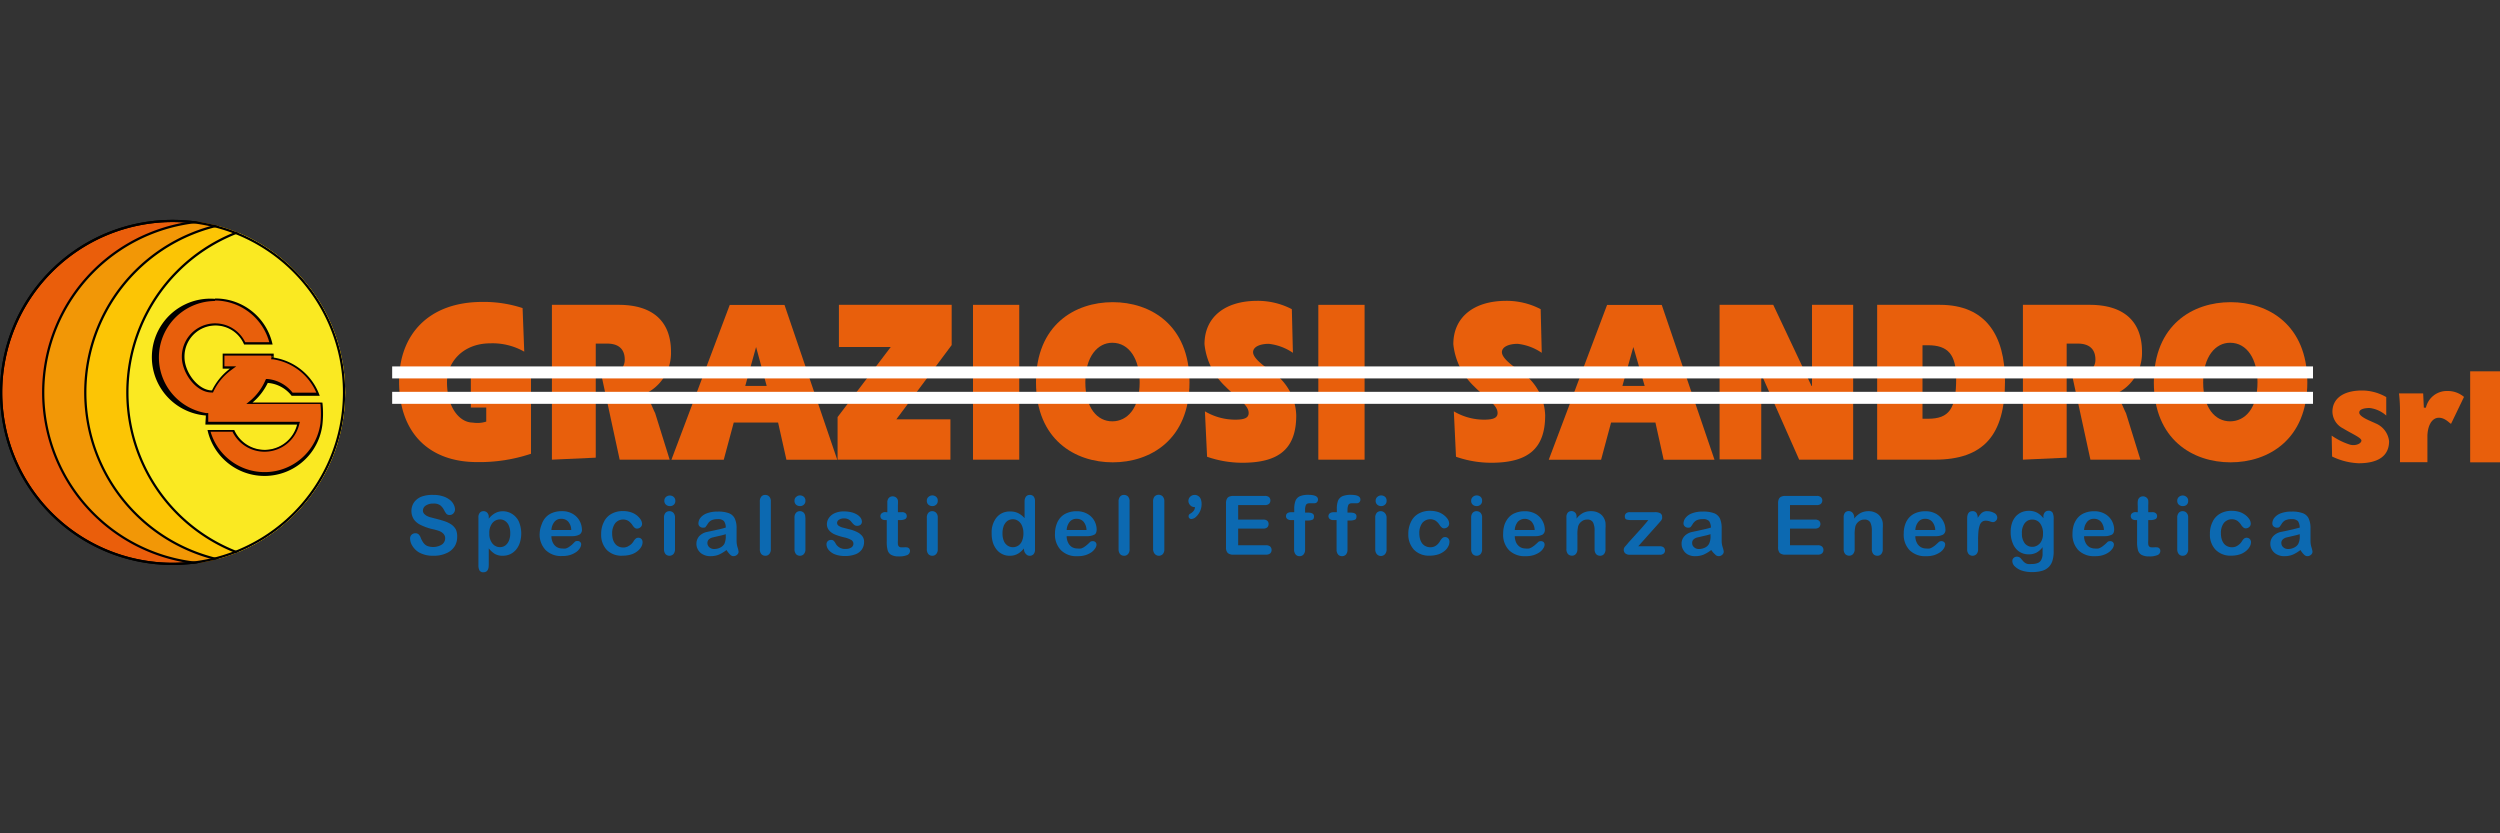<?xml version="1.0" encoding="UTF-8"?> <svg xmlns="http://www.w3.org/2000/svg" xmlns:xlink="http://www.w3.org/1999/xlink" viewBox="0 0 300 100"><rect x="0" y="0" width="300" height="100" fill="#333333" stroke="none"/><defs><style>.a{fill:none;}.b{isolation:isolate;}.c{clip-path:url(#a);}.d{fill:#ea5e0b;}.e{fill:#f29706;}.f{fill:#fcc505;}.g{fill:#fae922;}.h{fill:#e85f0c;}.i{mix-blend-mode:multiply;}.j{fill:#0c69b1;}.k{fill:#fff;}</style><clipPath id="a"><circle class="a" cx="20.71" cy="47.09" r="20.71"></circle></clipPath></defs><g class="b"><g class="c"><path class="d" d="M20.71,67.67A20.58,20.58,0,1,1,41.28,47.09,20.6,20.6,0,0,1,20.71,67.67Z"></path><path d="M20.71,26.65A20.44,20.44,0,1,1,.27,47.09,20.46,20.46,0,0,1,20.71,26.65m0-.27A20.71,20.71,0,1,0,41.42,47.09,20.71,20.71,0,0,0,20.71,26.38Z"></path><path class="e" d="M25.76,67.67A20.58,20.58,0,1,1,46.33,47.09,20.6,20.6,0,0,1,25.76,67.67Z"></path><path d="M25.76,26.65A20.44,20.44,0,1,1,5.32,47.09,20.46,20.46,0,0,1,25.76,26.65m0-.27A20.71,20.71,0,1,0,46.47,47.09,20.71,20.71,0,0,0,25.76,26.38Z"></path><path class="f" d="M30.81,67.67A20.58,20.58,0,1,1,51.38,47.09,20.6,20.6,0,0,1,30.81,67.67Z"></path><path d="M30.81,26.65A20.44,20.44,0,1,1,10.37,47.09,20.46,20.46,0,0,1,30.81,26.65m0-.27A20.71,20.71,0,1,0,51.52,47.09,20.71,20.71,0,0,0,30.81,26.38Z"></path><path class="g" d="M35.86,67.67A20.58,20.58,0,1,1,56.44,47.09,20.6,20.6,0,0,1,35.86,67.67Z"></path><path d="M35.86,26.65A20.44,20.44,0,1,1,15.42,47.09,20.46,20.46,0,0,1,35.86,26.65m0-.27A20.71,20.71,0,1,0,56.57,47.09,20.71,20.71,0,0,0,35.86,26.38Z"></path></g><path class="h" d="M31.73,56.75a6.86,6.86,0,0,1-6.66-5.11H28a4.14,4.14,0,0,0,7.75-.75l0-.17h-11c0-.31,0-.63,0-.94v-.12l-.12,0a6.9,6.9,0,0,1,1.07-13.71,6.94,6.94,0,0,1,6.7,5.26H29.33A3.85,3.85,0,0,0,22,42.83c0,2,1.76,4.13,3.43,4.13h.09l0-.08a7.09,7.09,0,0,1,2.11-2.56l.33-.24H26.8V42.54l5.87,0v0a1.47,1.47,0,0,1,0,.25v.11l.11.1a6.86,6.86,0,0,1,5.35,4.33h-3.1a4.13,4.13,0,0,0-2.91-1.64h-.09l0,.08a6.86,6.86,0,0,1-1.8,2.31l-.28.24h8.64a11.83,11.83,0,0,1,0,2.49A6.92,6.92,0,0,1,31.73,56.75Z"></path><path d="M25.79,36.06a6.8,6.8,0,0,1,6.52,5H29.42a4,4,0,0,0-7.6,1.78c0,1.88,1.68,4.26,3.57,4.26h.17l.07-.15a6.82,6.82,0,0,1,2.07-2.51l.65-.48H26.93V42.67l5.62,0v.14h.27l-.27.08v.23l.23,0a6.75,6.75,0,0,1,5.18,4H35.11a4.33,4.33,0,0,0-3-1.64l-.19,0-.08.17A6.72,6.72,0,0,1,30.13,48l-.57.47h8.89a11.53,11.53,0,0,1,0,2.34,6.76,6.76,0,0,1-13.18,1H27.9a4.28,4.28,0,0,0,8-.86l.09-.33h-11c0-.24,0-.51,0-.8l0-.25-.25,0a6.77,6.77,0,0,1,1.05-13.45m0-.26a7,7,0,0,0-1.09,14c0,.35-.05.73-.05,1.09h11a4,4,0,0,1-7.54.65H24.9a7,7,0,0,0,13.79-.65,11.73,11.73,0,0,0,0-2.64H30.3a7.16,7.16,0,0,0,1.83-2.36A4,4,0,0,1,35,47.5h3.37a7,7,0,0,0-5.53-4.59v-.08a2.6,2.6,0,0,0,0-.4l-6.12,0v1.81h.87a7.17,7.17,0,0,0-2.15,2.61c-1.64,0-3.3-2.15-3.3-4a3.72,3.72,0,0,1,7.15-1.51h3.42a7,7,0,0,0-6.87-5.52Z"></path><path d="M20.71,26.65A20.44,20.44,0,1,1,.27,47.09,20.46,20.46,0,0,1,20.71,26.65m0-.27A20.71,20.71,0,1,0,41.42,47.09,20.71,20.71,0,0,0,20.71,26.38Z"></path><path class="h" d="M56.5,45.07h7.22v9.38a19.43,19.43,0,0,1-6.47,1c-5.72,0-9.36-3.46-9.36-9.67,0-5.62,3.53-9.55,10-9.55a14.85,14.85,0,0,1,4.82.74l.2,5.23a7.67,7.67,0,0,0-4.07-1c-3.27,0-5.2,2.25-5.2,4.66,0,3.11,1.55,4.85,3.09,4.85a3.42,3.42,0,0,0,1.62-.12V48.9H56.5Z"></path><path class="h" d="M71.49,47.65v7.27l-5.26.24V36.58h8c4.13,0,6.29,2,6.29,5.65A5.4,5.4,0,0,1,77,47.43v.08c1.07.34,1.08,1,1.62,2.07l1.74,5.58h-6l-2.16-10c1.66,0,2.77-.8,2.77-2s-.66-1.93-2.13-1.93H71.49v6.44Z"></path><path class="h" d="M93.37,50.7H88.05l-1.2,4.47H80.57l7-18.58h6.57l6.33,18.58h-6.1Zm-2.64-9.06h0l-1.3,4.67H92Z"></path><path class="h" d="M198.65,50.7h-5.32l-1.2,4.47h-6.28l7-18.58h6.56l6.33,18.58h-6.1ZM196,41.64h0l-1.31,4.67h2.67Z"></path><path class="h" d="M100.51,50.05l6.38-8.41h-6.22V36.58H114.2v4.83l-6.64,8.91h6.49v4.84H100.51Z"></path><path class="h" d="M116.76,36.58h5.55V55.16h-5.55Z"></path><path class="h" d="M158.2,36.58h5.55V55.16H158.2Z"></path><path class="h" d="M133.53,36.26c4.51,0,9.21,2.71,9.21,9.61s-4.7,9.61-9.21,9.61-9.21-2.71-9.21-9.61S129,36.26,133.53,36.26Zm-.06,14.3h0c1.79,0,3.29-1.55,3.29-4.69,0-2.73-1.23-4.74-3.29-4.74-1.73,0-3.23,1.63-3.23,4.74S131.69,50.56,133.47,50.56Z"></path><path class="h" d="M248,47.65v7.27l-5.25.24V36.58h8c4.13,0,6.29,2,6.29,5.65a5.39,5.39,0,0,1-3.55,5.2v.08c1.07.34,1.08,1,1.63,2.07l1.73,5.58h-6l-2.17-10c1.66,0,2.77-.8,2.77-2s-.66-1.93-2.13-1.93H248v6.44Z"></path><path class="h" d="M267.67,36.26c4.51,0,9.21,2.71,9.21,9.61s-4.7,9.61-9.21,9.61-9.21-2.71-9.21-9.61S263.15,36.26,267.67,36.26Zm-.06,14.3h0c1.79,0,3.29-1.55,3.29-4.69,0-2.73-1.23-4.74-3.29-4.74-1.73,0-3.23,1.63-3.23,4.74S265.83,50.56,267.61,50.56Z"></path><path class="h" d="M144.59,49.36a7.15,7.15,0,0,0,3.63,1c1.13,0,1.62-.22,1.62-.8,0-1-1.42-1.77-2.8-3.19a8.1,8.1,0,0,1-2.5-5.07c0-3.2,2.4-5.2,6.34-5.2a8.89,8.89,0,0,1,4.14,1l.13,5.24a6.37,6.37,0,0,0-2.89-1.08c-1.07,0-1.89.36-1.89,1,0,.85,1.71,1.94,2.6,2.58a6.55,6.55,0,0,1,2.58,5c0,4.08-2.14,5.69-6.48,5.69a12.88,12.88,0,0,1-4.22-.72Z"></path><path class="h" d="M174.46,49.36a7.11,7.11,0,0,0,3.63,1c1.12,0,1.62-.22,1.62-.8,0-1-1.42-1.77-2.81-3.19a8.1,8.1,0,0,1-2.5-5.07c0-3.2,2.41-5.2,6.35-5.2a8.86,8.86,0,0,1,4.13,1l.13,5.24a6.33,6.33,0,0,0-2.89-1.08c-1.06,0-1.89.36-1.89,1,0,.85,1.72,1.94,2.61,2.58a6.55,6.55,0,0,1,2.58,5c0,4.08-2.14,5.69-6.48,5.69a12.82,12.82,0,0,1-4.22-.72Z"></path><path class="h" d="M279.8,52.27a8,8,0,0,0,2.24,1.1c.68.16,1.33-.16,1.33-.5s-1.08-.78-2.2-1.46a2.3,2.3,0,0,1-1.28-2c0-1.46,1.14-2.55,3.57-2.55a5.86,5.86,0,0,1,2.89.79l0,2.22a3.61,3.61,0,0,0-2-.91c-.66,0-1.24.16-1.24.54,0,.54,1.33,1,1.95,1.3a2.62,2.62,0,0,1,1.63,2.14c0,1.76-1.28,2.65-3.65,2.65a8,8,0,0,1-3.19-.81Z"></path><path class="h" d="M211.46,45.13h-.11v10h-5V36.58h6.44l4.59,9.73h.06V36.58h4.94V55.16h-6.48Z"></path><path class="h" d="M225.26,36.58h7.54c5.46,0,7.8,3.64,7.8,9.18,0,6.45-2.56,9.4-8.44,9.4h-6.9Zm5.44,13.67h.66c2.56,0,3.38-1.22,3.38-4.82,0-2.91-1-4-3.38-4h-.66Z"></path><g class="i"><path class="j" d="M54.86,64.45a2.06,2.06,0,0,1-.33,1.15,2.15,2.15,0,0,1-1,.8,3.51,3.51,0,0,1-1.51.29,3.42,3.42,0,0,1-1.72-.39,2.3,2.3,0,0,1-.79-.76,1.72,1.72,0,0,1-.3-.92.61.61,0,0,1,.18-.45.63.63,0,0,1,.46-.18.54.54,0,0,1,.39.14,1.17,1.17,0,0,1,.26.43,2.65,2.65,0,0,0,.3.56,1.18,1.18,0,0,0,.44.38,2,2,0,0,0,1.78-.15.92.92,0,0,0,.4-.74.78.78,0,0,0-.22-.57,1.39,1.39,0,0,0-.55-.34,7.62,7.62,0,0,0-.91-.24A6.86,6.86,0,0,1,50.49,63a2.1,2.1,0,0,1-.81-.65,1.87,1.87,0,0,1,0-2.06,2,2,0,0,1,.92-.7A3.78,3.78,0,0,1,52,59.39a3.46,3.46,0,0,1,1.13.16A2.48,2.48,0,0,1,54,60a1.64,1.64,0,0,1,.45.56,1.28,1.28,0,0,1,.15.57.67.67,0,0,1-.18.46.57.57,0,0,1-.45.21.54.54,0,0,1-.38-.12,2.06,2.06,0,0,1-.27-.41,1.91,1.91,0,0,0-.47-.62,1.32,1.32,0,0,0-.86-.22,1.54,1.54,0,0,0-.9.24.72.72,0,0,0-.34.58.57.57,0,0,0,.12.37,1.09,1.09,0,0,0,.32.27,2.09,2.09,0,0,0,.41.17l.68.18c.4.1.76.2,1.08.31a3.21,3.21,0,0,1,.83.41,1.74,1.74,0,0,1,.53.61A2.06,2.06,0,0,1,54.86,64.45Z"></path><path class="j" d="M58.65,62.08v.16a2.64,2.64,0,0,1,.78-.67,1.87,1.87,0,0,1,.9-.22,2.09,2.09,0,0,1,1.12.32,2.18,2.18,0,0,1,.81.91,3.72,3.72,0,0,1,.12,2.55,2.49,2.49,0,0,1-.47.85,2.13,2.13,0,0,1-.7.53,2.16,2.16,0,0,1-.88.18,1.88,1.88,0,0,1-.95-.22,3,3,0,0,1-.73-.67v2q0,.87-.63.87a.51.51,0,0,1-.49-.23,1.42,1.42,0,0,1-.12-.65V62.09a.81.81,0,0,1,.17-.56.55.55,0,0,1,.44-.19.6.6,0,0,1,.46.2A.73.73,0,0,1,58.65,62.08ZM61.23,64a2.23,2.23,0,0,0-.16-.9,1.22,1.22,0,0,0-.44-.57,1,1,0,0,0-.62-.2,1.17,1.17,0,0,0-.92.43A1.84,1.84,0,0,0,58.72,64a1.82,1.82,0,0,0,.37,1.22,1.16,1.16,0,0,0,.92.44,1.12,1.12,0,0,0,.61-.19,1.36,1.36,0,0,0,.44-.57A2.16,2.16,0,0,0,61.23,64Z"></path><path class="j" d="M68.74,64.34H66.17a1.67,1.67,0,0,0,.18.79,1.25,1.25,0,0,0,.47.52,1.28,1.28,0,0,0,.64.17,1.88,1.88,0,0,0,.43,0,1.46,1.46,0,0,0,.38-.18l.34-.25L69,65a.46.46,0,0,1,.29-.08.43.43,0,0,1,.32.11.37.37,0,0,1,.13.31.9.9,0,0,1-.14.42,1.61,1.61,0,0,1-.42.46,2.77,2.77,0,0,1-.71.36,3,3,0,0,1-1,.14,2.62,2.62,0,0,1-2-.72,2.68,2.68,0,0,1-.71-2A3.14,3.14,0,0,1,65,62.93a2.38,2.38,0,0,1,.5-.86,2.1,2.1,0,0,1,.82-.54,2.92,2.92,0,0,1,1.08-.19,2.48,2.48,0,0,1,1.32.32,2.16,2.16,0,0,1,.83.84,2.29,2.29,0,0,1,.28,1,.67.67,0,0,1-.29.65A1.88,1.88,0,0,1,68.74,64.34Zm-2.57-.74h2.38a1.58,1.58,0,0,0-.36-1,1.07,1.07,0,0,0-.83-.34,1,1,0,0,0-.81.34A1.67,1.67,0,0,0,66.17,63.6Z"></path><path class="j" d="M77.11,65.07a1.23,1.23,0,0,1-.14.52,1.82,1.82,0,0,1-.45.53,2.29,2.29,0,0,1-.76.41,3.33,3.33,0,0,1-1,.15A2.5,2.5,0,0,1,72.82,66a2.65,2.65,0,0,1-.68-1.9,3.1,3.1,0,0,1,.31-1.43,2.17,2.17,0,0,1,.91-1,2.77,2.77,0,0,1,1.42-.34,3,3,0,0,1,.93.14,2.41,2.41,0,0,1,.73.39,2.29,2.29,0,0,1,.45.5,1.08,1.08,0,0,1,.16.5.52.52,0,0,1-.18.4.61.61,0,0,1-.43.17.4.4,0,0,1-.27-.09,1.36,1.36,0,0,1-.24-.27,2,2,0,0,0-.51-.55,1.24,1.24,0,0,0-1.6.27,2,2,0,0,0-.36,1.25,2.43,2.43,0,0,0,.09.68,1.47,1.47,0,0,0,.27.53,1,1,0,0,0,.42.33,1.19,1.19,0,0,0,.54.12,1.15,1.15,0,0,0,.67-.19A1.53,1.53,0,0,0,76,65a1.38,1.38,0,0,1,.26-.34.47.47,0,0,1,.34-.13.5.5,0,0,1,.4.18A.6.6,0,0,1,77.11,65.07Z"></path><path class="j" d="M80.39,60.73a.65.65,0,0,1-.47-.17.59.59,0,0,1-.2-.47.6.6,0,0,1,.2-.46.71.71,0,0,1,.92,0,.6.6,0,0,1,.2.48.59.59,0,0,1-.2.47A.63.63,0,0,1,80.39,60.73ZM81,62.09v3.8a.86.86,0,0,1-.19.6.66.66,0,0,1-.95,0,.9.9,0,0,1-.18-.6V62.13a.85.85,0,0,1,.18-.59.62.62,0,0,1,.47-.2.66.66,0,0,1,.48.2A.8.8,0,0,1,81,62.09Z"></path><path class="j" d="M87.18,66a4.45,4.45,0,0,1-.92.56,2.66,2.66,0,0,1-1,.18,1.8,1.8,0,0,1-.89-.2,1.41,1.41,0,0,1-.59-.54,1.38,1.38,0,0,1-.21-.74,1.36,1.36,0,0,1,.34-.92,1.76,1.76,0,0,1,.94-.51l.62-.13.86-.19c.23-.05.49-.12.76-.2a1.31,1.31,0,0,0-.21-.77.93.93,0,0,0-.76-.24,1.66,1.66,0,0,0-.76.14,1.15,1.15,0,0,0-.43.42,3.68,3.68,0,0,1-.26.37c0,.06-.15.09-.32.09a.57.57,0,0,1-.38-.14.47.47,0,0,1-.16-.37,1.12,1.12,0,0,1,.24-.67,1.77,1.77,0,0,1,.77-.54,3.5,3.5,0,0,1,1.3-.21,3.61,3.61,0,0,1,1.36.2,1.28,1.28,0,0,1,.7.65,2.75,2.75,0,0,1,.21,1.17c0,.31,0,.57,0,.79v.72a2.68,2.68,0,0,0,.12.77,2.48,2.48,0,0,1,.12.52.48.48,0,0,1-.19.37.64.64,0,0,1-.43.16.56.56,0,0,1-.4-.19A2.78,2.78,0,0,1,87.18,66Zm-.09-1.9a6.84,6.84,0,0,1-.84.22l-.76.18a1.07,1.07,0,0,0-.41.21.59.59,0,0,0-.19.45.68.68,0,0,0,.23.51.84.84,0,0,0,.59.21,1.59,1.59,0,0,0,.72-.17,1.17,1.17,0,0,0,.49-.44,2.15,2.15,0,0,0,.17-1Z"></path><path class="j" d="M91.18,65.89v-5.7a.88.88,0,0,1,.18-.6.59.59,0,0,1,.47-.2.63.63,0,0,1,.48.2.82.82,0,0,1,.19.6v5.7a.86.86,0,0,1-.19.6.59.59,0,0,1-.48.2.62.62,0,0,1-.47-.2A.9.9,0,0,1,91.18,65.89Z"></path><path class="j" d="M96,60.73a.67.67,0,0,1-.47-.17.58.58,0,0,1-.19-.47.57.57,0,0,1,.2-.46.65.65,0,0,1,.46-.18.67.67,0,0,1,.45.16.57.57,0,0,1,.2.48.58.58,0,0,1-.19.47A.64.64,0,0,1,96,60.73Zm.65,1.36v3.8a.82.82,0,0,1-.19.6.59.59,0,0,1-.47.2.6.6,0,0,1-.47-.2.9.9,0,0,1-.18-.6V62.13a.85.85,0,0,1,.18-.59.6.6,0,0,1,.47-.2.62.62,0,0,1,.47.2A.75.75,0,0,1,96.63,62.09Z"></path><path class="j" d="M103.69,65a1.6,1.6,0,0,1-.27.94,1.63,1.63,0,0,1-.78.58,3.4,3.4,0,0,1-1.26.2,3.21,3.21,0,0,1-1.22-.21,1.9,1.9,0,0,1-.74-.54,1.12,1.12,0,0,1-.24-.66.51.51,0,0,1,.15-.37.53.53,0,0,1,.39-.15.44.44,0,0,1,.32.1,1.36,1.36,0,0,1,.21.28,1.26,1.26,0,0,0,1.25.7,1.16,1.16,0,0,0,.65-.17.52.52,0,0,0,.26-.41.53.53,0,0,0-.27-.5,3.11,3.11,0,0,0-.86-.31,7.38,7.38,0,0,1-1.11-.35,1.83,1.83,0,0,1-.68-.49,1.12,1.12,0,0,1-.26-.75,1.28,1.28,0,0,1,.24-.74,1.61,1.61,0,0,1,.7-.57,2.62,2.62,0,0,1,1.11-.21,3.74,3.74,0,0,1,.92.11,2.36,2.36,0,0,1,.68.29,1.4,1.4,0,0,1,.41.39.84.84,0,0,1,.14.42.5.5,0,0,1-.15.38.63.63,0,0,1-.43.14.53.53,0,0,1-.35-.12,2.17,2.17,0,0,1-.32-.34,1.28,1.28,0,0,0-.35-.31,1.09,1.09,0,0,0-.55-.12,1,1,0,0,0-.6.16.44.44,0,0,0-.23.37.42.42,0,0,0,.17.34,1.47,1.47,0,0,0,.47.22l.81.21a4.24,4.24,0,0,1,1,.36,1.72,1.72,0,0,1,.59.49A1.1,1.1,0,0,1,103.69,65Z"></path><path class="j" d="M106.33,61.46h.15v-.79c0-.21,0-.38,0-.5a.94.94,0,0,1,.1-.31.58.58,0,0,1,.22-.22.68.68,0,0,1,.78.1.63.63,0,0,1,.17.31,3.3,3.3,0,0,1,0,.51v.9h.49a.6.6,0,0,1,.42.13.43.43,0,0,1,.15.34.38.38,0,0,1-.21.37,1.37,1.37,0,0,1-.6.11h-.25v2.42a2.83,2.83,0,0,0,0,.47.47.47,0,0,0,.11.27.4.4,0,0,0,.31.11l.31,0a1.38,1.38,0,0,1,.31,0,.44.44,0,0,1,.29.12.45.45,0,0,1,.12.32.54.54,0,0,1-.34.49,2.45,2.45,0,0,1-1,.16,1.85,1.85,0,0,1-.94-.2.94.94,0,0,1-.41-.58,3.65,3.65,0,0,1-.1-1V62.41h-.18a.67.67,0,0,1-.43-.13.45.45,0,0,1-.15-.35.41.41,0,0,1,.16-.34A.65.65,0,0,1,106.33,61.46Z"></path><path class="j" d="M111.88,60.73a.67.67,0,0,1-.47-.17.58.58,0,0,1-.19-.47.57.57,0,0,1,.2-.46.65.65,0,0,1,.46-.18.67.67,0,0,1,.45.16.57.57,0,0,1,.2.48.58.58,0,0,1-.19.47A.64.64,0,0,1,111.88,60.73Zm.65,1.36v3.8a.82.82,0,0,1-.19.6.59.59,0,0,1-.47.2.6.6,0,0,1-.47-.2.9.9,0,0,1-.18-.6V62.13a.85.85,0,0,1,.18-.59.6.6,0,0,1,.47-.2.62.62,0,0,1,.47.2A.75.75,0,0,1,112.53,62.09Z"></path><path class="j" d="M122.88,65.94v-.13a3.44,3.44,0,0,1-.52.5,1.9,1.9,0,0,1-1.22.38,1.85,1.85,0,0,1-.87-.2,2,2,0,0,1-.7-.57,2.64,2.64,0,0,1-.44-.87A3.71,3.71,0,0,1,119,64a2.84,2.84,0,0,1,.61-1.93,2,2,0,0,1,1.58-.69,2.13,2.13,0,0,1,1,.2,2.57,2.57,0,0,1,.76.6V60.21a1,1,0,0,1,.16-.61.56.56,0,0,1,.46-.21.58.58,0,0,1,.47.19.89.89,0,0,1,.16.56v5.8a.81.81,0,0,1-.18.57.58.58,0,0,1-.45.18.56.56,0,0,1-.44-.19A.8.8,0,0,1,122.88,65.94ZM120.3,64a2.25,2.25,0,0,0,.16.91,1.26,1.26,0,0,0,.46.57,1.17,1.17,0,0,0,1.26,0,1.24,1.24,0,0,0,.46-.56,2.31,2.31,0,0,0,.17-.93,2.22,2.22,0,0,0-.17-.9,1.3,1.3,0,0,0-.46-.58,1.08,1.08,0,0,0-.64-.2,1.14,1.14,0,0,0-.65.2,1.41,1.41,0,0,0-.44.59A2.44,2.44,0,0,0,120.3,64Z"></path><path class="j" d="M130.58,64.34H128a1.67,1.67,0,0,0,.18.79,1.23,1.23,0,0,0,.46.52,1.31,1.31,0,0,0,.65.17,1.88,1.88,0,0,0,.43,0,1.46,1.46,0,0,0,.38-.18,2.85,2.85,0,0,0,.33-.25c.11-.09.24-.21.4-.37a.5.5,0,0,1,.29-.08.44.44,0,0,1,.33.11.41.41,0,0,1,.13.31.9.9,0,0,1-.14.42,2,2,0,0,1-.42.46,2.77,2.77,0,0,1-.71.36,3,3,0,0,1-1,.14,2.61,2.61,0,0,1-2-.72,2.68,2.68,0,0,1-.71-2,3.14,3.14,0,0,1,.18-1.08,2.38,2.38,0,0,1,.5-.86,2.1,2.1,0,0,1,.82-.54,2.85,2.85,0,0,1,1.08-.19,2.53,2.53,0,0,1,1.32.32,2.16,2.16,0,0,1,.83.84,2.28,2.28,0,0,1,.27,1c0,.33-.09.55-.28.65A1.91,1.91,0,0,1,130.58,64.34ZM128,63.6h2.38a1.58,1.58,0,0,0-.36-1,1.07,1.07,0,0,0-.83-.34,1,1,0,0,0-.81.34A1.67,1.67,0,0,0,128,63.6Z"></path><path class="j" d="M134.23,65.89v-5.7a.88.88,0,0,1,.18-.6.6.6,0,0,1,.47-.2.66.66,0,0,1,.49.2.86.86,0,0,1,.18.6v5.7a.82.82,0,0,1-.19.6.59.59,0,0,1-.48.2.62.62,0,0,1-.47-.2A.9.9,0,0,1,134.23,65.89Z"></path><path class="j" d="M138.37,65.89v-5.7a.93.93,0,0,1,.17-.6.68.68,0,0,1,1,0,.86.86,0,0,1,.18.6v5.7a.86.86,0,0,1-.18.6.66.66,0,0,1-.95,0A.9.9,0,0,1,138.37,65.89Z"></path><path class="j" d="M143.39,60.85h-.07a.67.67,0,0,1-.49-.22.74.74,0,0,1-.22-.52.69.69,0,0,1,.22-.51.77.77,0,0,1,.55-.21.71.71,0,0,1,.41.13.75.75,0,0,1,.3.37,1.49,1.49,0,0,1,.1.59,2,2,0,0,1-.2.9,2.11,2.11,0,0,1-.49.66.88.88,0,0,1-.53.24.32.32,0,0,1-.24-.09.3.3,0,0,1-.1-.23.34.34,0,0,1,.2-.32,1.5,1.5,0,0,0,.4-.33A.75.75,0,0,0,143.39,60.85Z"></path><path class="j" d="M151.8,60.61h-3.22v1.74h3a.73.73,0,0,1,.49.14.5.5,0,0,1,.16.39.57.57,0,0,1-.15.4.71.71,0,0,1-.5.15h-3v2h3.33a.76.76,0,0,1,.51.15.57.57,0,0,1,.17.42.55.55,0,0,1-.17.41.76.76,0,0,1-.51.15H148a1,1,0,0,1-.67-.2.93.93,0,0,1-.21-.67V60.39a1.08,1.08,0,0,1,.1-.51.55.55,0,0,1,.28-.28,1.21,1.21,0,0,1,.5-.09h3.78a.74.74,0,0,1,.51.15.58.58,0,0,1,0,.8A.74.74,0,0,1,151.8,60.61Z"></path><path class="j" d="M155,61.46h.31v-.39a2.65,2.65,0,0,1,.16-1,1,1,0,0,1,.53-.53,2.59,2.59,0,0,1,1-.16c.77,0,1.16.19,1.16.56a.47.47,0,0,1-.12.32.41.41,0,0,1-.29.13l-.26,0-.32,0c-.24,0-.39.07-.46.21a1.38,1.38,0,0,0-.1.6v.31h.32q.75,0,.75.45c0,.22-.06.36-.2.41a1.34,1.34,0,0,1-.55.09h-.32v3.48a.85.85,0,0,1-.19.6.59.59,0,0,1-.48.2.58.58,0,0,1-.46-.2.9.9,0,0,1-.19-.6V62.41h-.36a.69.69,0,0,1-.45-.13.43.43,0,0,1-.16-.35C154.33,61.62,154.55,61.46,155,61.46Z"></path><path class="j" d="M160.1,61.46h.32v-.39a2.68,2.68,0,0,1,.15-1,1.05,1.05,0,0,1,.53-.53,2.61,2.61,0,0,1,1-.16c.77,0,1.15.19,1.15.56a.47.47,0,0,1-.12.32.41.41,0,0,1-.29.13l-.26,0-.32,0c-.24,0-.39.07-.46.21a1.55,1.55,0,0,0-.1.6v.31h.33q.75,0,.75.45c0,.22-.07.36-.2.41a1.4,1.4,0,0,1-.55.09h-.33v3.48a.9.9,0,0,1-.18.6.62.62,0,0,1-.48.2.6.6,0,0,1-.47-.2.9.9,0,0,1-.18-.6V62.41h-.36a.7.7,0,0,1-.46-.13.46.46,0,0,1-.16-.35C159.44,61.62,159.66,61.46,160.1,61.46Z"></path><path class="j" d="M165.74,60.73a.67.67,0,0,1-.47-.17.58.58,0,0,1-.19-.47.57.57,0,0,1,.2-.46.67.67,0,0,1,.46-.18.72.72,0,0,1,.46.16.59.59,0,0,1,.19.48.58.58,0,0,1-.19.47A.64.64,0,0,1,165.74,60.73Zm.65,1.36v3.8a.86.86,0,0,1-.18.6.66.66,0,0,1-1,0,.9.9,0,0,1-.18-.6V62.13a.85.85,0,0,1,.18-.59.62.62,0,0,1,.47-.2.66.66,0,0,1,.48.2A.79.79,0,0,1,166.39,62.09Z"></path><path class="j" d="M173.93,65.07a1.12,1.12,0,0,1-.15.52,1.64,1.64,0,0,1-.44.53,2.4,2.4,0,0,1-.76.41,3.35,3.35,0,0,1-1,.15,2.5,2.5,0,0,1-1.9-.71,2.65,2.65,0,0,1-.68-1.9,3.1,3.1,0,0,1,.31-1.43,2.17,2.17,0,0,1,.91-1,2.73,2.73,0,0,1,1.41-.34,3.09,3.09,0,0,1,.94.14,2.35,2.35,0,0,1,.72.39,2.11,2.11,0,0,1,.46.5,1.05,1.05,0,0,1,.15.5.54.54,0,0,1-.17.4.61.61,0,0,1-.43.17.4.4,0,0,1-.27-.09,1.35,1.35,0,0,1-.25-.27,1.94,1.94,0,0,0-.5-.55,1.25,1.25,0,0,0-1.61.27,2,2,0,0,0-.35,1.25,2.43,2.43,0,0,0,.09.68,1.64,1.64,0,0,0,.26.53,1.1,1.1,0,0,0,.42.33,1.25,1.25,0,0,0,.54.12,1.16,1.16,0,0,0,.68-.19,1.63,1.63,0,0,0,.5-.56,1.38,1.38,0,0,1,.26-.34.47.47,0,0,1,.34-.13.5.5,0,0,1,.4.18A.6.6,0,0,1,173.93,65.07Z"></path><path class="j" d="M177.2,60.73a.67.67,0,0,1-.47-.17.58.58,0,0,1-.19-.47.57.57,0,0,1,.2-.46.67.67,0,0,1,.46-.18.72.72,0,0,1,.46.16.59.59,0,0,1,.19.48.58.58,0,0,1-.19.47A.64.64,0,0,1,177.2,60.73Zm.65,1.36v3.8a.86.86,0,0,1-.18.6.66.66,0,0,1-.95,0,.9.9,0,0,1-.18-.6V62.13a.85.85,0,0,1,.18-.59.62.62,0,0,1,.47-.2.66.66,0,0,1,.48.2A.79.79,0,0,1,177.85,62.09Z"></path><path class="j" d="M184.35,64.34h-2.58a2,2,0,0,0,.18.79,1.32,1.32,0,0,0,.47.52,1.28,1.28,0,0,0,.64.17,1.88,1.88,0,0,0,.43,0,1.46,1.46,0,0,0,.38-.18,3,3,0,0,0,.34-.25c.1-.09.24-.21.4-.37a.48.48,0,0,1,.29-.08.47.47,0,0,1,.33.11.4.4,0,0,1,.12.31.8.8,0,0,1-.14.42,1.61,1.61,0,0,1-.42.46,2.61,2.61,0,0,1-.71.36,2.94,2.94,0,0,1-1,.14,2.64,2.64,0,0,1-2-.72,2.67,2.67,0,0,1-.7-2,3.4,3.4,0,0,1,.17-1.08,2.55,2.55,0,0,1,.51-.86,2,2,0,0,1,.82-.54,2.85,2.85,0,0,1,1.08-.19,2.53,2.53,0,0,1,1.32.32,2.13,2.13,0,0,1,.82.84,2.18,2.18,0,0,1,.28,1,.69.69,0,0,1-.28.65A1.91,1.91,0,0,1,184.35,64.34Zm-2.58-.74h2.39a1.58,1.58,0,0,0-.37-1,1.16,1.16,0,0,0-1.64,0A1.73,1.73,0,0,0,181.77,63.6Z"></path><path class="j" d="M189.19,62.07v.16a2.36,2.36,0,0,1,.76-.67,2.08,2.08,0,0,1,1-.22,1.89,1.89,0,0,1,.93.23,1.45,1.45,0,0,1,.61.64,1.59,1.59,0,0,1,.17.52,4.84,4.84,0,0,1,0,.72v2.44a.86.86,0,0,1-.18.6.59.59,0,0,1-.47.2.63.63,0,0,1-.48-.2.9.9,0,0,1-.18-.6V63.7a2.19,2.19,0,0,0-.18-1,.74.74,0,0,0-.72-.35,1,1,0,0,0-.64.21,1.16,1.16,0,0,0-.43.58,4.36,4.36,0,0,0-.09,1.1v1.64a.86.86,0,0,1-.19.6.59.59,0,0,1-.48.2.63.63,0,0,1-.47-.2.9.9,0,0,1-.18-.6v-3.8a.81.81,0,0,1,.16-.56.59.59,0,0,1,.45-.19.59.59,0,0,1,.32.09.57.57,0,0,1,.22.24A.84.84,0,0,1,189.19,62.07Z"></path><path class="j" d="M199,62.85l-2.41,2.7h2.57a.74.74,0,0,1,.48.14.53.53,0,0,1,.16.38.47.47,0,0,1-.16.36.67.67,0,0,1-.48.14H195.6a.81.81,0,0,1-.56-.16.57.57,0,0,1-.06-.79l.54-.63.79-.87.66-.73.5-.58c.13-.15.24-.29.32-.4h-2a1.92,1.92,0,0,1-.61-.07c-.14-.05-.2-.18-.2-.38a.46.46,0,0,1,.15-.36.69.69,0,0,1,.45-.14h3a1.37,1.37,0,0,1,.64.12.47.47,0,0,1,.23.44.54.54,0,0,1,0,.22,1.14,1.14,0,0,1-.09.19l-.15.18Z"></path><path class="j" d="M205.35,66a4.25,4.25,0,0,1-.93.56,2.62,2.62,0,0,1-1,.18,1.79,1.79,0,0,1-.88-.2A1.35,1.35,0,0,1,202,66a1.38,1.38,0,0,1-.21-.74,1.31,1.31,0,0,1,.34-.92,1.76,1.76,0,0,1,.94-.51l.62-.13.85-.19c.24-.05.49-.12.77-.2a1.48,1.48,0,0,0-.21-.77.94.94,0,0,0-.77-.24,1.64,1.64,0,0,0-.75.14,1.25,1.25,0,0,0-.44.42,4.23,4.23,0,0,1-.25.37.42.42,0,0,1-.32.09.56.56,0,0,1-.38-.14.48.48,0,0,1-.17-.37,1.14,1.14,0,0,1,.25-.67,1.71,1.71,0,0,1,.77-.54,3.45,3.45,0,0,1,1.29-.21,3.64,3.64,0,0,1,1.37.2,1.28,1.28,0,0,1,.7.65,2.93,2.93,0,0,1,.2,1.17v.79c0,.21,0,.45,0,.72a2.39,2.39,0,0,0,.13.77,2.48,2.48,0,0,1,.12.52.52.52,0,0,1-.19.37.64.64,0,0,1-.43.16.56.56,0,0,1-.4-.19A2.78,2.78,0,0,1,205.35,66Zm-.09-1.9a6.84,6.84,0,0,1-.84.22l-.76.18a1,1,0,0,0-.41.21.55.55,0,0,0-.19.45.64.64,0,0,0,.23.51.82.82,0,0,0,.59.21,1.59,1.59,0,0,0,.72-.17,1.09,1.09,0,0,0,.48-.44,2,2,0,0,0,.18-1Z"></path><path class="j" d="M218,60.61H214.8v1.74h3a.75.75,0,0,1,.49.14.53.53,0,0,1,.16.39.58.58,0,0,1-.16.4.7.7,0,0,1-.49.15h-3v2h3.33a.74.74,0,0,1,.51.15.54.54,0,0,1,.17.42.52.52,0,0,1-.17.41.74.74,0,0,1-.51.15h-3.89a1,1,0,0,1-.67-.2,1,1,0,0,1-.2-.67V60.39a1.23,1.23,0,0,1,.09-.51.57.57,0,0,1,.29-.28,1.16,1.16,0,0,1,.49-.09H218a.74.74,0,0,1,.51.15.56.56,0,0,1,0,.8A.74.74,0,0,1,218,60.61Z"></path><path class="j" d="M222.51,62.07v.16a2.46,2.46,0,0,1,.76-.67,2.08,2.08,0,0,1,.95-.22,1.89,1.89,0,0,1,.93.23,1.45,1.45,0,0,1,.61.64,1.38,1.38,0,0,1,.17.52,4.84,4.84,0,0,1,0,.72v2.44a.86.86,0,0,1-.18.6.59.59,0,0,1-.47.2.63.63,0,0,1-.48-.2.9.9,0,0,1-.18-.6V63.7a2.19,2.19,0,0,0-.18-1,.74.74,0,0,0-.72-.35,1,1,0,0,0-.64.21,1.16,1.16,0,0,0-.43.58,4.36,4.36,0,0,0-.09,1.1v1.64a.86.86,0,0,1-.19.6.59.59,0,0,1-.48.2.63.63,0,0,1-.47-.2.9.9,0,0,1-.18-.6v-3.8a.87.87,0,0,1,.16-.56.59.59,0,0,1,.45-.19.59.59,0,0,1,.32.09.57.57,0,0,1,.22.24A.84.84,0,0,1,222.51,62.07Z"></path><path class="j" d="M232.41,64.34h-2.57a1.67,1.67,0,0,0,.18.79,1.25,1.25,0,0,0,.47.52,1.28,1.28,0,0,0,.64.17,1.88,1.88,0,0,0,.43,0,1.46,1.46,0,0,0,.38-.18,3,3,0,0,0,.34-.25l.4-.37a.48.48,0,0,1,.29-.08.43.43,0,0,1,.32.11.37.37,0,0,1,.13.31.9.9,0,0,1-.14.42,1.61,1.61,0,0,1-.42.46,2.77,2.77,0,0,1-.71.36,2.94,2.94,0,0,1-1,.14,2.62,2.62,0,0,1-2-.72,2.67,2.67,0,0,1-.7-2,3.14,3.14,0,0,1,.17-1.08,2.38,2.38,0,0,1,.5-.86,2.17,2.17,0,0,1,.82-.54,2.92,2.92,0,0,1,1.08-.19,2.55,2.55,0,0,1,1.33.32,2.2,2.2,0,0,1,.82.84,2.18,2.18,0,0,1,.28,1,.67.67,0,0,1-.29.65A1.88,1.88,0,0,1,232.41,64.34Zm-2.57-.74h2.39a1.64,1.64,0,0,0-.37-1,1.07,1.07,0,0,0-.83-.34,1,1,0,0,0-.81.34A1.67,1.67,0,0,0,229.84,63.6Z"></path><path class="j" d="M237.37,64.8v1.09a.82.82,0,0,1-.19.6.65.65,0,0,1-.94,0,.86.86,0,0,1-.18-.6V62.23c0-.59.21-.89.64-.89a.53.53,0,0,1,.47.21,1.11,1.11,0,0,1,.16.61,2.49,2.49,0,0,1,.48-.61,1,1,0,0,1,.67-.21,1.68,1.68,0,0,1,.8.21.62.62,0,0,1,.39.55.51.51,0,0,1-.17.4.53.53,0,0,1-.35.16,1.55,1.55,0,0,1-.35-.09,1.65,1.65,0,0,0-.49-.09.74.74,0,0,0-.48.15,1,1,0,0,0-.28.45,3.3,3.3,0,0,0-.14.71C237.39,64.07,237.37,64.4,237.37,64.8Z"></path><path class="j" d="M246.44,62.31v3.82a3.79,3.79,0,0,1-.14,1.13,1.78,1.78,0,0,1-.45.78,1.9,1.9,0,0,1-.8.46,4.43,4.43,0,0,1-1.24.15,3.81,3.81,0,0,1-1.22-.19,2.16,2.16,0,0,1-.82-.5.89.89,0,0,1-.29-.62.5.5,0,0,1,.16-.39.57.57,0,0,1,.4-.15.64.64,0,0,1,.5.26l.22.26a1.27,1.27,0,0,0,.25.22.89.89,0,0,0,.33.14,2,2,0,0,0,.45,0,1.86,1.86,0,0,0,.79-.14.8.8,0,0,0,.39-.4,1.65,1.65,0,0,0,.14-.55q0-.28,0-.93a2.25,2.25,0,0,1-.71.64,1.87,1.87,0,0,1-.94.22,2,2,0,0,1-1.16-.33,2.1,2.1,0,0,1-.75-.95,3.4,3.4,0,0,1-.27-1.4,3.25,3.25,0,0,1,.16-1.07,2.29,2.29,0,0,1,.46-.81,2.07,2.07,0,0,1,.69-.49,2.2,2.2,0,0,1,.86-.17,2.13,2.13,0,0,1,1,.22,2.46,2.46,0,0,1,.76.67v-.18a.74.74,0,0,1,.17-.53.56.56,0,0,1,.43-.19.54.54,0,0,1,.51.25A1.73,1.73,0,0,1,246.44,62.31ZM242.63,64a1.86,1.86,0,0,0,.35,1.21,1.13,1.13,0,0,0,.9.41,1.15,1.15,0,0,0,.62-.18,1.24,1.24,0,0,0,.48-.53,1.88,1.88,0,0,0,.18-.86,2,2,0,0,0-.35-1.25,1.14,1.14,0,0,0-.94-.45,1.09,1.09,0,0,0-.9.43A1.89,1.89,0,0,0,242.63,64Z"></path><path class="j" d="M252.66,64.34h-2.57a1.67,1.67,0,0,0,.18.79,1.23,1.23,0,0,0,.46.52,1.31,1.31,0,0,0,.65.17,2,2,0,0,0,.43,0,1.64,1.64,0,0,0,.38-.18,2.85,2.85,0,0,0,.33-.25c.11-.09.24-.21.4-.37a.5.5,0,0,1,.29-.08.44.44,0,0,1,.33.11.41.41,0,0,1,.13.31.9.9,0,0,1-.14.42,1.83,1.83,0,0,1-.43.46,2.54,2.54,0,0,1-.7.36,3,3,0,0,1-1,.14,2.64,2.64,0,0,1-2-.72,2.71,2.71,0,0,1-.7-2,3.4,3.4,0,0,1,.17-1.08,2.55,2.55,0,0,1,.51-.86,2.1,2.1,0,0,1,.82-.54,2.85,2.85,0,0,1,1.08-.19,2.53,2.53,0,0,1,1.32.32,2.16,2.16,0,0,1,.83.84,2.28,2.28,0,0,1,.27,1c0,.33-.09.55-.28.65A1.91,1.91,0,0,1,252.66,64.34Zm-2.57-.74h2.38a1.58,1.58,0,0,0-.36-1,1.07,1.07,0,0,0-.83-.34,1,1,0,0,0-.81.34A1.67,1.67,0,0,0,250.09,63.6Z"></path><path class="j" d="M256.38,61.46h.15v-.79a3.48,3.48,0,0,1,0-.5.75.75,0,0,1,.09-.31.66.66,0,0,1,.22-.22.72.72,0,0,1,.32-.08.69.69,0,0,1,.46.18.63.63,0,0,1,.17.31,3.3,3.3,0,0,1,0,.51v.9h.49a.59.59,0,0,1,.42.13.43.43,0,0,1,.15.34.38.38,0,0,1-.21.37,1.37,1.37,0,0,1-.6.11h-.25v2.42a2.83,2.83,0,0,0,0,.47.47.47,0,0,0,.11.27.4.4,0,0,0,.31.11,2.39,2.39,0,0,0,.31,0,1.45,1.45,0,0,1,.31,0,.42.42,0,0,1,.29.12.45.45,0,0,1,.12.32.54.54,0,0,1-.34.49,2.42,2.42,0,0,1-1,.16,1.85,1.85,0,0,1-.94-.2.94.94,0,0,1-.41-.58,3.65,3.65,0,0,1-.1-1V62.41h-.17a.7.7,0,0,1-.44-.13.45.45,0,0,1-.15-.35.41.41,0,0,1,.16-.34A.67.67,0,0,1,256.38,61.46Z"></path><path class="j" d="M261.93,60.73a.67.67,0,0,1-.47-.17.58.58,0,0,1-.19-.47.57.57,0,0,1,.2-.46.69.69,0,0,1,.91,0,.57.57,0,0,1,.2.48.58.58,0,0,1-.19.47A.64.64,0,0,1,261.93,60.73Zm.65,1.36v3.8a.82.82,0,0,1-.19.6.59.59,0,0,1-.47.2.6.6,0,0,1-.47-.2.9.9,0,0,1-.18-.6V62.13a.85.85,0,0,1,.18-.59.6.6,0,0,1,.47-.2.62.62,0,0,1,.47.2A.75.75,0,0,1,262.58,62.09Z"></path><path class="j" d="M270.12,65.07a1.12,1.12,0,0,1-.15.52,1.68,1.68,0,0,1-.45.53,2.24,2.24,0,0,1-.75.41,3.35,3.35,0,0,1-1,.15,2.5,2.5,0,0,1-1.9-.71,2.6,2.6,0,0,1-.68-1.9,3.1,3.1,0,0,1,.31-1.43,2.17,2.17,0,0,1,.91-1,2.73,2.73,0,0,1,1.41-.34,3.09,3.09,0,0,1,.94.14,2.35,2.35,0,0,1,.72.39,2.11,2.11,0,0,1,.46.5,1.05,1.05,0,0,1,.15.5.54.54,0,0,1-.17.4.61.61,0,0,1-.43.17.4.4,0,0,1-.27-.09,1.35,1.35,0,0,1-.25-.27,1.94,1.94,0,0,0-.5-.55,1.25,1.25,0,0,0-1.61.27,2,2,0,0,0-.35,1.25,2.43,2.43,0,0,0,.09.68,1.64,1.64,0,0,0,.26.53,1.1,1.1,0,0,0,.42.33,1.25,1.25,0,0,0,.54.12,1.16,1.16,0,0,0,.68-.19A1.63,1.63,0,0,0,269,65a1.38,1.38,0,0,1,.26-.34.47.47,0,0,1,.34-.13.52.52,0,0,1,.4.18A.6.6,0,0,1,270.12,65.07Z"></path><path class="j" d="M276.05,66a4.2,4.2,0,0,1-.92.56,2.66,2.66,0,0,1-1,.18,1.83,1.83,0,0,1-.89-.2,1.47,1.47,0,0,1-.59-.54,1.38,1.38,0,0,1-.21-.74,1.32,1.32,0,0,1,.35-.92,1.73,1.73,0,0,1,.93-.51l.63-.13.85-.19.77-.2a1.48,1.48,0,0,0-.21-.77,1,1,0,0,0-.77-.24,1.66,1.66,0,0,0-.76.14,1.15,1.15,0,0,0-.43.42,3.68,3.68,0,0,1-.26.37c-.05.06-.15.09-.32.09a.59.59,0,0,1-.38-.14.47.47,0,0,1-.16-.37,1.12,1.12,0,0,1,.24-.67,1.77,1.77,0,0,1,.77-.54,3.5,3.5,0,0,1,1.3-.21,3.58,3.58,0,0,1,1.36.2,1.25,1.25,0,0,1,.7.65,2.75,2.75,0,0,1,.21,1.17c0,.31,0,.57,0,.79v.72a2.68,2.68,0,0,0,.12.77,2.48,2.48,0,0,1,.12.52.48.48,0,0,1-.19.37.62.62,0,0,1-.43.16.57.57,0,0,1-.4-.19A2.78,2.78,0,0,1,276.05,66Zm-.08-1.9a7.65,7.65,0,0,1-.85.22l-.76.18a1,1,0,0,0-.4.21.56.56,0,0,0-.2.45.68.68,0,0,0,.23.51.84.84,0,0,0,.59.21,1.59,1.59,0,0,0,.72-.17,1.17,1.17,0,0,0,.49-.44,2,2,0,0,0,.18-1Z"></path></g><path class="h" d="M288,49.61a18.1,18.1,0,0,0-.12-2.4h2.9l.08,1.71h.25a2.57,2.57,0,0,1,2.57-2,3,3,0,0,1,2,.71l-1.55,3.22c-.15,0-.67-.72-1.46-.72-.94,0-1.38,1.14-1.38,2.24v3.09H288Z"></path><path class="h" d="M296.42,44.56H300V55.48h-3.58Z"></path><rect class="k" x="47.06" y="43.97" width="230.5" height="1.44"></rect><rect class="k" x="47.06" y="47.02" width="230.5" height="1.44"></rect></g></svg> 